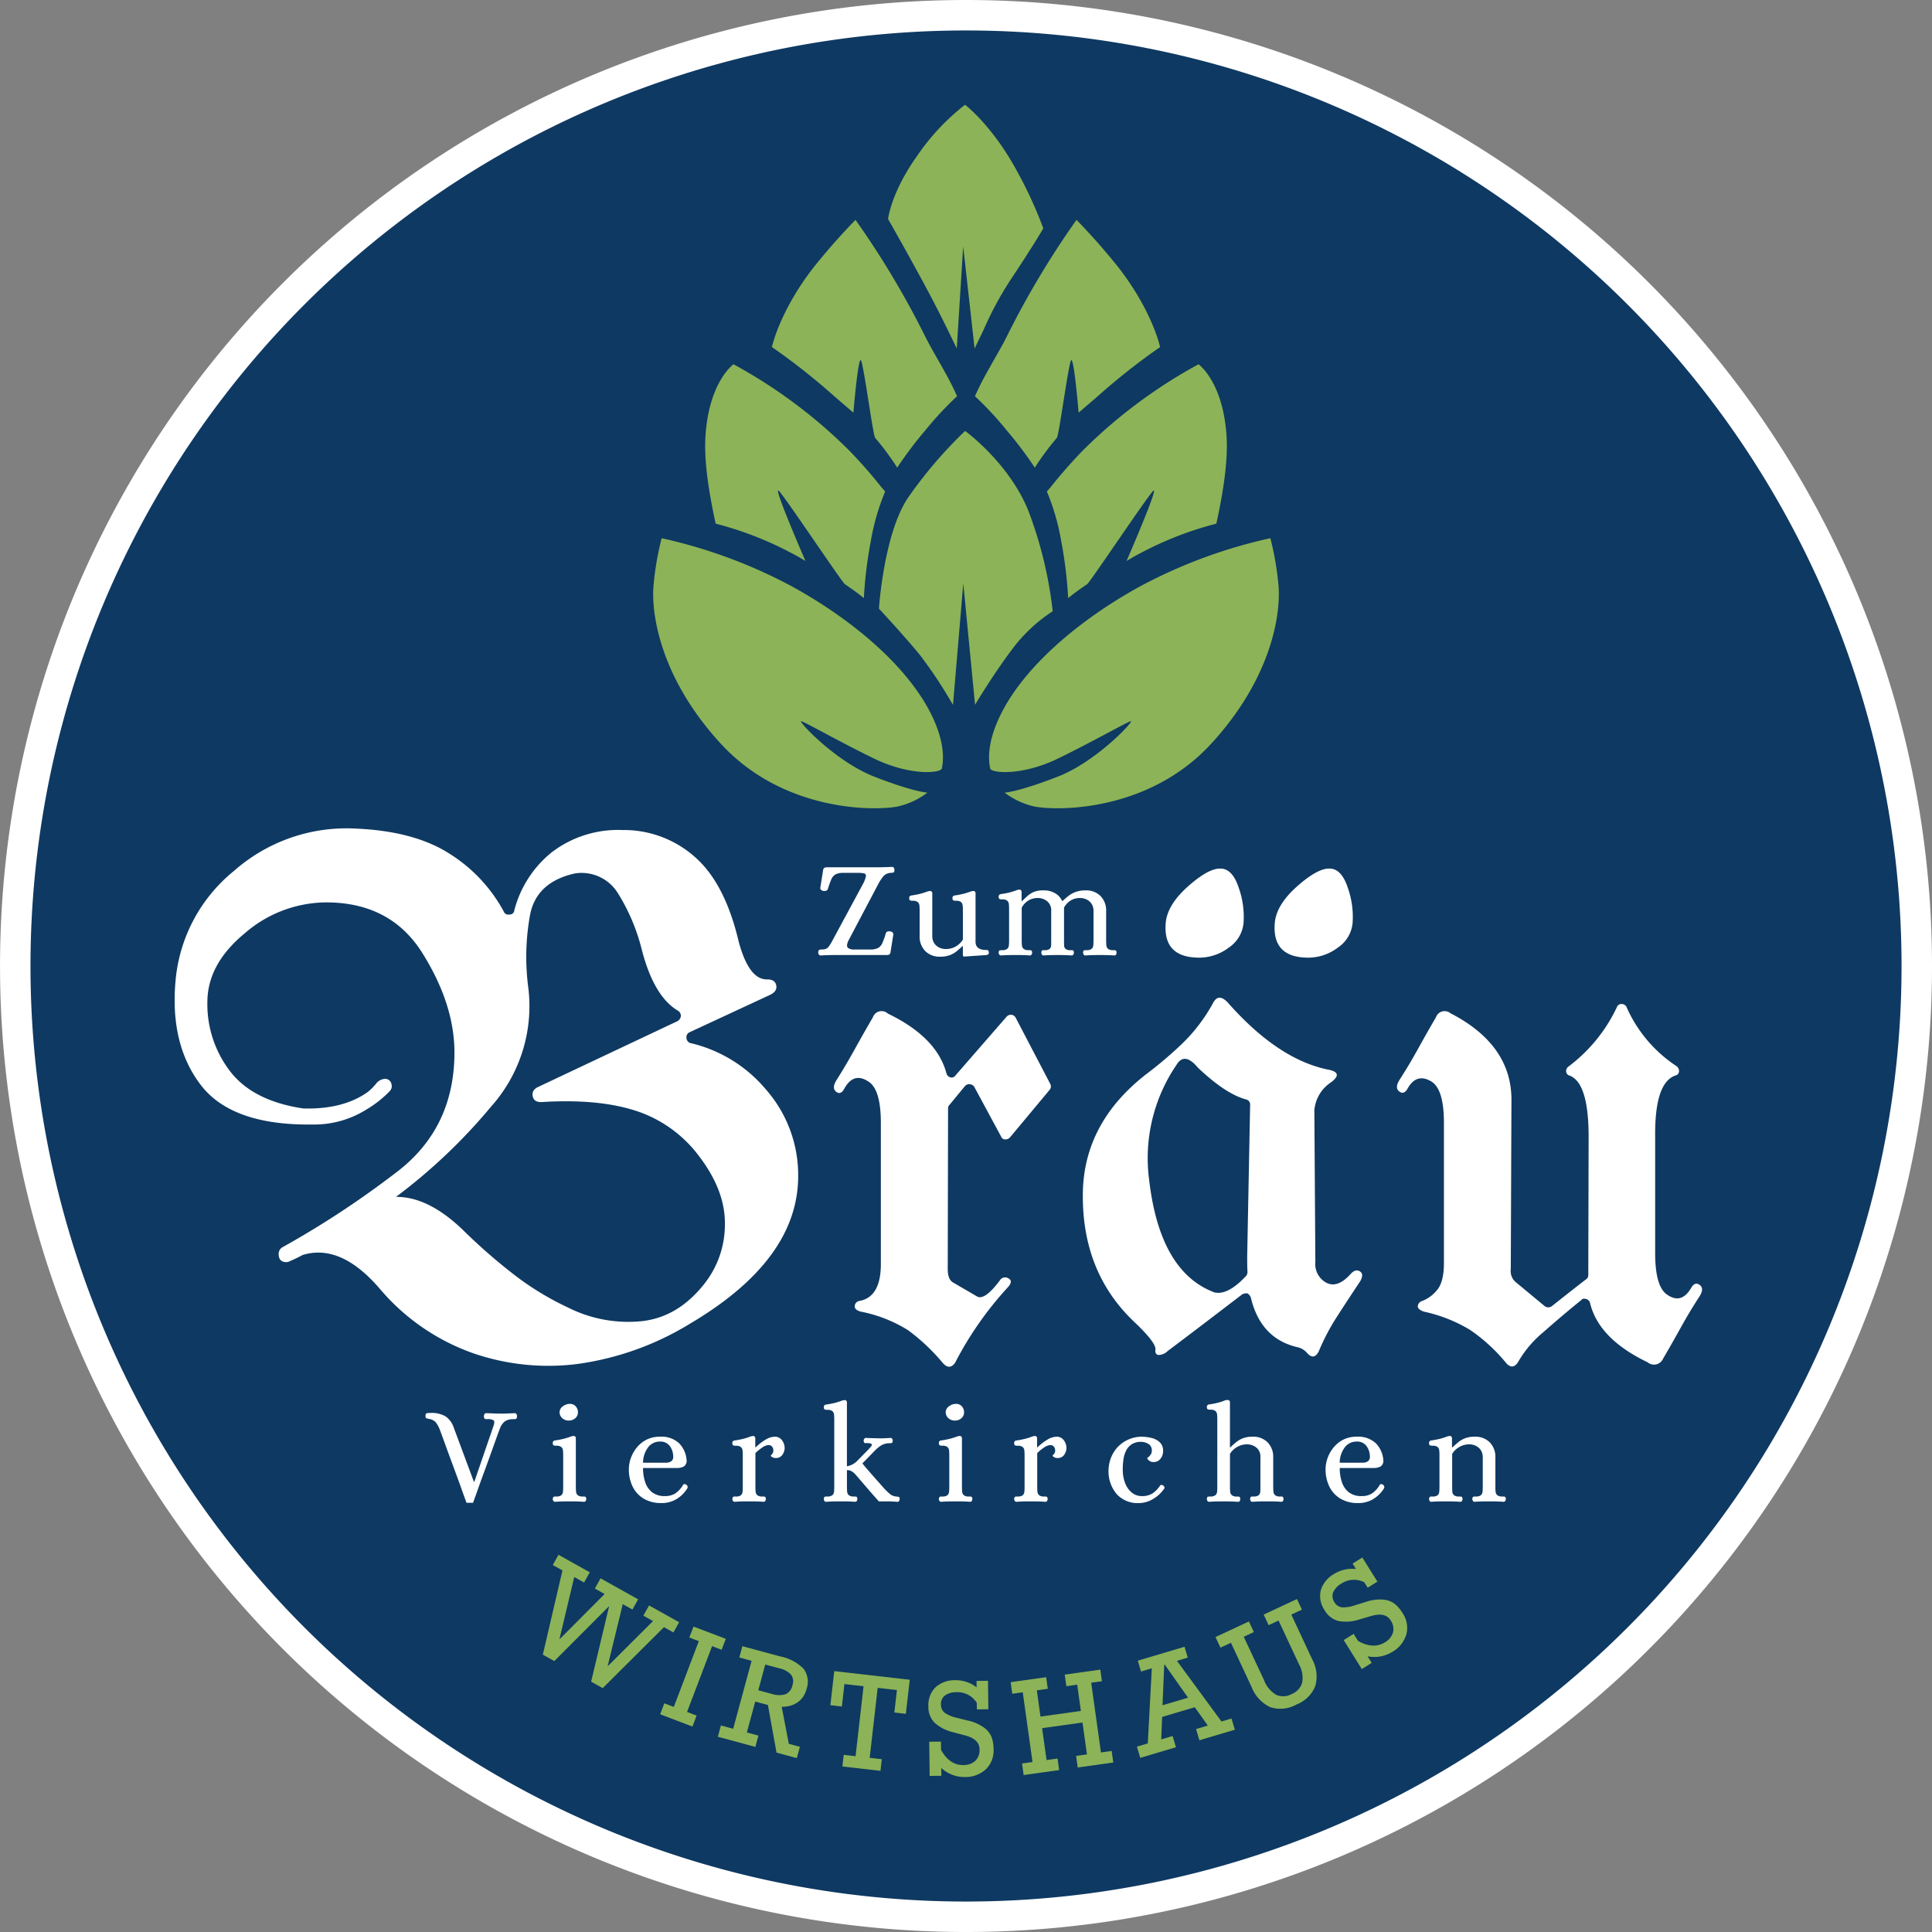 <svg xmlns="http://www.w3.org/2000/svg" width="317.112" height="317.113" viewBox="0 0 317.112 317.113">
  <rect x="0" y="0" width="317.112" height="317.113" fill="#808080" stroke="none"/>
  <defs>
    <style>
      .cls-1 {
        fill: #0e3962;
        stroke: #fff;
        stroke-width: 5px;
      }

      .cls-2 {
        fill: #8cb357;
      }

      .cls-3 {
        fill: #fff;
      }
    </style>
  </defs>
  <g id="Gruppe_266" data-name="Gruppe 266" transform="translate(2.5 342.907)">
    <g id="Gruppe_267" data-name="Gruppe 267" transform="translate(0.001 -340.407)">
      <g id="Gruppe_247" data-name="Gruppe 247">
        <path id="Pfad_61" data-name="Pfad 61" class="cls-1" d="M-14.147-28.294A156.056,156.056,0,0,0,141.909-184.35,156.056,156.056,0,0,0-14.147-340.407,156.056,156.056,0,0,0-170.2-184.35,156.056,156.056,0,0,0-14.147-28.294" transform="translate(170.203 340.407)"/>
      </g>
      <g id="Gruppe_248" data-name="Gruppe 248" transform="translate(104.71 85.844)">
        <path id="Pfad_62" data-name="Pfad 62" class="cls-2" d="M-3.621-4c-4.715.767-18.918.379-28.75-10.253C-42.462-25.161-44-35.916-43.468-40.673a47.965,47.965,0,0,1,1.3-7.4,83.009,83.009,0,0,1,21.424,7.927C-10.173-34.331-1.071-26.312,2.51-18.251c1.549,3.486,1.7,6.087,1.315,7.955-.163.8-5.2,1.257-11.078-1.588S-19.152-18.2-19.3-18.031c-.225.248,5.8,6.672,12.048,9.1,6.59,2.557,8.706,2.613,8.706,2.613A12.618,12.618,0,0,1-3.621-4" transform="translate(43.559 48.072)"/>
      </g>
      <g id="Gruppe_249" data-name="Gruppe 249" transform="translate(113.245 57.29)">
        <path id="Pfad_63" data-name="Pfad 63" class="cls-2" d="M-.156-2.372s-.209-.921-.3-1.373C-2.134-11.937-2.086-15.955-1.55-19.36c1.082-6.885,4.315-9.174,4.315-9.174a83.068,83.068,0,0,1,18.909,14.07c1.821,1.872,3.545,3.823,5.141,5.821.449.563.845.986.845.986A37.7,37.7,0,0,0,25.3.506,70.919,70.919,0,0,0,24.162,9.85s-1.054-.895-3.113-2.289C20.532,7.211,10.8-7.4,10.154-7.8c-.821-.519,4.425,11.556,4.425,11.556s-1.244-.766-2.262-1.278A56.293,56.293,0,0,0-.156-2.372" transform="translate(1.882 28.534)"/>
      </g>
      <g id="Gruppe_250" data-name="Gruppe 250" transform="translate(141.765 68.232)">
        <path id="Pfad_64" data-name="Pfad 64" class="cls-2" d="M-1.255-2.269-2.942,17.658s-.226-.379-.345-.575a74.4,74.4,0,0,0-5.079-7.6C-11.138,6.1-15.1,1.87-15.1,1.87s.792-12.261,4.753-18.18A72.7,72.7,0,0,1-.956-27.3S6.292-22.059,9.461-14.111a67.359,67.359,0,0,1,3.962,16.4A26.138,26.138,0,0,0,6.688,8.635C3.519,12.863.675,17.646.675,17.646Z" transform="translate(15.099 27.302)"/>
      </g>
      <g id="Gruppe_251" data-name="Gruppe 251" transform="translate(143.26 14.694)">
        <path id="Pfad_65" data-name="Pfad 65" class="cls-2" d="M-1.118-2.108-2.17,14.646-2.4,14.17c-1.222-2.551-2.968-6.1-4.739-9.393C-10.578-1.616-13.449-6.6-13.449-6.6s.5-4.38,4.732-10.3A36.848,36.848,0,0,1-.809-25.357S3.677-21.97,7.772-14.364a69.321,69.321,0,0,1,4.265,9.3S10.308-2.1,6.927,2.97a55.181,55.181,0,0,0-4.69,8.612L.757,14.656Z" transform="translate(13.449 25.357)"/>
      </g>
      <g id="Gruppe_252" data-name="Gruppe 252" transform="translate(124.198 33.59)">
        <path id="Pfad_66" data-name="Pfad 66" class="cls-2" d="M-.927-2.624a107.943,107.943,0,0,0-10.229-8.065s1.181-5.7,6.688-12.884a104.366,104.366,0,0,1,7.032-7.992,143.841,143.841,0,0,1,11.5,19.255c.906,1.841,2.965,5.208,4.242,7.726.348.686.931,1.96.931,1.96a54.962,54.962,0,0,0-5.213,5.606A63.048,63.048,0,0,0,9.411,9.1,45.227,45.227,0,0,0,5.793,4.216C5.424,3.774,3.874-8.046,3.449-8.525,2.975-9.059,2.219.081,2.219.081S-.152-1.956-.927-2.624" transform="translate(11.156 31.564)"/>
      </g>
      <g id="Gruppe_253" data-name="Gruppe 253" transform="translate(159.841 85.844)">
        <path id="Pfad_67" data-name="Pfad 67" class="cls-2" d="M-.691-4c4.715.767,18.918.379,28.75-10.253,10.092-10.913,11.627-21.668,11.1-26.425a47.965,47.965,0,0,0-1.3-7.4,83.009,83.009,0,0,0-21.424,7.927C5.862-34.331-3.241-26.312-6.821-18.251c-1.549,3.486-1.7,6.087-1.315,7.955.163.8,5.2,1.257,11.078-1.588S14.84-18.2,14.99-18.031c.225.248-5.8,6.672-12.048,9.1-6.59,2.557-8.706,2.613-8.706,2.613A12.618,12.618,0,0,0-.691-4" transform="translate(8.314 48.072)"/>
      </g>
      <g id="Gruppe_254" data-name="Gruppe 254" transform="translate(169.326 57.29)">
        <path id="Pfad_68" data-name="Pfad 68" class="cls-2" d="M-2.522-2.372s.209-.921.3-1.373C-.544-11.937-.592-15.955-1.128-19.36c-1.082-6.885-4.315-9.174-4.315-9.174a83.068,83.068,0,0,0-18.909,14.07c-1.821,1.872-3.545,3.823-5.141,5.821-.449.563-.845.986-.845.986A37.7,37.7,0,0,1-27.977.506,70.919,70.919,0,0,1-26.84,9.85s1.054-.895,3.113-2.289C-23.21,7.211-13.475-7.4-12.832-7.8c.821-.519-4.425,11.556-4.425,11.556s1.244-.766,2.262-1.278A56.293,56.293,0,0,1-2.522-2.372" transform="translate(30.338 28.534)"/>
      </g>
      <g id="Gruppe_255" data-name="Gruppe 255" transform="translate(157.523 33.59)">
        <path id="Pfad_69" data-name="Pfad 69" class="cls-2" d="M-1.828-2.624A107.943,107.943,0,0,1,8.4-10.688s-1.181-5.7-6.688-12.884a104.366,104.366,0,0,0-7.032-7.992,143.841,143.841,0,0,0-11.5,19.255c-.906,1.841-2.965,5.208-4.242,7.726-.348.686-.931,1.96-.931,1.96a54.962,54.962,0,0,1,5.213,5.606A63.048,63.048,0,0,1-12.166,9.1,45.227,45.227,0,0,1-8.549,4.216C-8.179,3.774-6.629-8.046-6.2-8.525-5.73-9.059-4.974.081-4.974.081s2.372-2.037,3.147-2.7" transform="translate(21.99 31.564)"/>
      </g>
      <g id="Gruppe_256" data-name="Gruppe 256" transform="translate(175.236 161.263)">
        <path id="Pfad_70" data-name="Pfad 70" class="cls-3" d="M-2.45-4.4a1.459,1.459,0,0,1,.541.652Q-.287,3.1,5.878,4.459a2.886,2.886,0,0,1,1.406.87q1.081,1.249,1.842,0l.054-.055A36.284,36.284,0,0,1,12.251-.6q1.82-2.825,3.777-5.761Q16.733-7.55,16-8.014t-1.55.462q-2.119,2.338-3.94,1.413a3.482,3.482,0,0,1-1.82-3.424L8.528-34.4v-.108A6.115,6.115,0,0,1,11.3-39.071q2.064-1.576-.544-2.065Q2.525-42.821-5.71-52.168q-1.522-1.576-2.391.108a27.723,27.723,0,0,1-4.864,6.467,64.114,64.114,0,0,1-5.9,5.055q-10.271,7.879-10.6,19.292Q-29.785-7.93-20.927.383q3.368,3.207,3.37,4.348-.11.869.461.977a2.179,2.179,0,0,0,1.55-.652q2.825-2.119,6.14-4.646t6.087-4.647A1.4,1.4,0,0,1-2.45-4.4m.435-30.977L-2.5-10.432q0,1.74.054,2.554a1.109,1.109,0,0,1-.217.6q-3.152,3.37-5.38,2.663a.161.161,0,0,0-.108-.054q-8.7-3.478-10.435-18.315a27.165,27.165,0,0,1,4.511-18.966q1.3-2.119,3.478.489,4.511,4.294,7.881,5.217a.864.864,0,0,1,.706.869" transform="translate(29.471 52.93)"/>
      </g>
      <g id="Gruppe_257" data-name="Gruppe 257" transform="translate(206.703 140.066)">
        <path id="Pfad_71" data-name="Pfad 71" class="cls-3" d="M-.943-1.175A5.458,5.458,0,0,0,1.476-5.332a14.321,14.321,0,0,0-.815-5.707q-1.033-3.1-2.989-3.1-1.957-.055-5.3,2.907t-3.668,5.9Q-11.838.481-5.807.483A8.052,8.052,0,0,0-.943-1.175" transform="translate(11.34 14.137)"/>
      </g>
      <g id="Gruppe_258" data-name="Gruppe 258" transform="translate(188.803 140.066)">
        <path id="Pfad_72" data-name="Pfad 72" class="cls-3" d="M-.943-1.175A5.458,5.458,0,0,0,1.476-5.332,14.307,14.307,0,0,0,.66-11.039q-1.031-3.1-2.988-3.1-1.957-.055-5.3,2.907t-3.668,5.9Q-11.838.481-5.807.483A8.052,8.052,0,0,0-.943-1.175" transform="translate(11.34 14.137)"/>
      </g>
      <g id="Gruppe_259" data-name="Gruppe 259" transform="translate(26.162 133.474)">
        <path id="Pfad_73" data-name="Pfad 73" class="cls-3" d="M-3.052-6.849A35.548,35.548,0,0,0,12.369,3.773,37.911,37.911,0,0,0,29.223,5.528a47.7,47.7,0,0,0,18.61-6.613q17.556-10.359,17.79-23.877a21.287,21.287,0,0,0-5.3-14.6,22.973,22.973,0,0,0-12.261-7.578.889.889,0,0,1-.761-.82.883.883,0,0,1,.527-.995L61.059-55.1q1.17-.585.965-1.55t-1.434-.965q-3.044.118-4.74-6.262-2.282-9.656-7.315-13.958a17.55,17.55,0,0,0-11.763-4.3A17.926,17.926,0,0,0,25.215-78.51,18.038,18.038,0,0,0,19.04-68.97a.752.752,0,0,1-.82.7.793.793,0,0,1-.936-.526,25.483,25.483,0,0,0-8.837-9.422Q2.653-81.961-7-82.372a27.892,27.892,0,0,0-19.928,6.905,26.149,26.149,0,0,0-9.626,17.909q-1,10.534,4.1,17.235T-14.083-33.8a16.1,16.1,0,0,0,8.836-2.457,18.147,18.147,0,0,0,3.8-2.984,1.2,1.2,0,0,0,.292-1.288,1.038,1.038,0,0,0-1.111-.76,2,2,0,0,0-1.434.848,9.435,9.435,0,0,1-1.258,1.258Q-8.992-36.255-15.6-36.432q-8.252-1.228-12-6.086a18.061,18.061,0,0,1-3.745-11.353q0-6.262,6.145-11.324A20.568,20.568,0,0,1-11.86-70.258q10.591,0,15.8,8.311T9.209-45.8Q9.266-33.272-.243-26.014A151.75,151.75,0,0,1-19-13.667a1.258,1.258,0,0,0-.644,1.112q0,1.346,1.287,1.346a1.376,1.376,0,0,0,.585-.176q.41-.175.966-.438c.37-.176.731-.36,1.082-.557q6.262-1.931,12.67,5.531m25.106-31.6q.2,1.025,1.493.965,9.3-.583,15.537,1.463A21.086,21.086,0,0,1,49.5-28.414q4.184,5.56,4.1,11.031a15.647,15.647,0,0,1-3.249,9.569Q46.018-2.2,39.991-1.524A21.966,21.966,0,0,1,27.936-3.718a47.187,47.187,0,0,1-9.1-5.56,92.929,92.929,0,0,1-8.28-7.256Q4.877-21.977-.389-21.919A91.738,91.738,0,0,0,15.236-36.754a24.746,24.746,0,0,0,6.086-19.575,38.356,38.356,0,0,1,.322-12Q22.727-73.593,28.931-75a6.99,6.99,0,0,1,7.022,3.1,31.928,31.928,0,0,1,3.979,9.3q1.989,7.784,5.97,10.125a.967.967,0,0,1,.468.877,1.105,1.105,0,0,1-.526.82L23.02-40q-1.172.527-.965,1.55" transform="translate(36.719 82.399)"/>
      </g>
      <g id="Gruppe_260" data-name="Gruppe 260" transform="translate(134.375 163.472)">
        <path id="Pfad_74" data-name="Pfad 74" class="cls-3" d="M-1.718-1.4l2.554-3.1a.918.918,0,0,1,.842-.3.974.974,0,0,1,.679.407l4.4,8.152a.711.711,0,0,0,.625.489.992.992,0,0,0,.843-.325L14.748-3.9a.863.863,0,0,0,.109-.924L9.151-15.743a.882.882,0,0,0-.706-.461.948.948,0,0,0-.761.3L-.686-6.287a.785.785,0,0,1-.869.353.919.919,0,0,1-.653-.679Q-3.792-12.535-11.82-16.4a1.508,1.508,0,0,0-2.452.6q-1.521,2.609-2.962,5.217T-20.25-5.472q-.814,1.3-.054,1.9t1.359-.544q1.521-2.716,3.913-1.141Q-12.968-4-12.967,1.539V24.526q.054,5.653-3.587,6.25a.922.922,0,0,0-.707.869q0,.6.978.869a22.967,22.967,0,0,1,7.767,3.043,32.5,32.5,0,0,1,5.707,5.38q1.091,1.25,2.015,0a56.659,56.659,0,0,1,8.749-12.5q.816-.978,0-1.386a.988.988,0,0,0-1.359.3q-2.554,3.425-3.8,2.664L-1.12,27.732q-.871-.488-.869-2.228L-1.935-.852A.738.738,0,0,1-1.718-1.4" transform="translate(20.672 16.795)"/>
      </g>
      <g id="Gruppe_261" data-name="Gruppe 261" transform="translate(226.797 162.296)">
        <path id="Pfad_75" data-name="Pfad 75" class="cls-3" d="M-2.817-4.094Q-4.116-3.116-8.5.362A.994.994,0,0,1-9.742.254L-14.4-3.605a2.377,2.377,0,0,1-.812-2.119l.109-27.825q0-8.967-9.885-14.13h-.054a1.508,1.508,0,0,0-2.452.6q-1.522,2.609-2.962,5.217t-3.017,5.055q-.816,1.3-.054,1.9t1.359-.435Q-30.7-38-28.25-36.538q2.064,1.252,2.065,6.793V-6.756q0,3.1-1.114,4.429A5.812,5.812,0,0,1-29.772-.507a1,1,0,0,0-.706.815q-.055.543.978.924A24.661,24.661,0,0,1-21.919,4.22a28.091,28.091,0,0,1,5.842,5.326q1.087,1.357,2.011.054A17.951,17.951,0,0,1-9.827,4.574q3.1-2.744,6.2-5.245.216-.326.761-.163a.853.853,0,0,1,.652.6Q-.813,5.689,7.243,9.547a1.625,1.625,0,0,0,2.548-.6q1.467-2.5,2.907-5.108t3.071-5.109q.814-1.3.027-1.875t-1.385.462q-1.577,2.718-3.858,1.2Q8.487-2.734,8.487-8.333v-19.13q-.107-9.074,3.479-10.108a.715.715,0,0,0,.435-.679,1,1,0,0,0-.381-.788,22.4,22.4,0,0,1-8.237-9.728.873.873,0,0,0-.811-.489.764.764,0,0,0-.756.489,26.029,26.029,0,0,1-7.966,9.782.953.953,0,0,0-.381.734.809.809,0,0,0,.381.679q3.315.978,3.315,10.108L-2.49-4.8a.786.786,0,0,1-.326.707" transform="translate(33.889 49.254)"/>
      </g>
      <g id="Gruppe_262" data-name="Gruppe 262" transform="translate(131.799 139.782)">
        <path id="Pfad_76" data-name="Pfad 76" class="cls-3" d="M-.163-1.313c.441-.008.89-.011,1.347-.011H9.243A.956.956,0,0,0,9.687-1.4.564.564,0,0,0,9.9-1.8l.457-2.877a.4.4,0,0,0-.138-.365.635.635,0,0,0-.342-.16.96.96,0,0,0-.468.022.418.418,0,0,0-.286.3,12.129,12.129,0,0,1-.559,1.575,1.711,1.711,0,0,1-.685.811,2.668,2.668,0,0,1-1.221.263H3.969a1.7,1.7,0,0,1-1.016-.24.549.549,0,0,1-.182-.536,2.806,2.806,0,0,1,.171-.593l5-9.475a7.868,7.868,0,0,1,.754-1.142,1.654,1.654,0,0,1,1.279-.593,3.143,3.143,0,0,0,.4-.058q.149-.034.171-.422a.685.685,0,0,0-.091-.343.338.338,0,0,0-.32-.16q-1.462.069-2.808.069H-.506a.97.97,0,0,0-.445.08.564.564,0,0,0-.217.4l-.457,2.876a.372.372,0,0,0,.138.354.9.9,0,0,0,.342.171,1.353,1.353,0,0,0,.469-.035.388.388,0,0,0,.285-.285,16.674,16.674,0,0,1,.57-1.575,1.655,1.655,0,0,1,.674-.811,2.612,2.612,0,0,1,1.2-.262H4.539a4.742,4.742,0,0,1,1,.08.376.376,0,0,1,.32.434,4.154,4.154,0,0,1-.434,1.221L.316-3.607a6.129,6.129,0,0,1-.559.89,1.17,1.17,0,0,1-.491.388,1.911,1.911,0,0,1-.64.092,1.436,1.436,0,0,0-.388.045c-.106.031-.175.175-.205.434a.618.618,0,0,0,.1.343.343.343,0,0,0,.308.16q.73-.045,1.393-.057m19.829,0a4.242,4.242,0,0,0,1.142-.674q.49-.41.924-.822h.046V-1.53a1.931,1.931,0,0,0,.023.32c.015.092.076.137.182.137l3.676-.25q.388-.069.388-.389a.648.648,0,0,0-.069-.3c-.045-.092-.152-.138-.319-.138q-1.8,0-1.8-1.347v-7.9a.432.432,0,0,0-.126-.366.418.418,0,0,0-.308-.068,2.045,2.045,0,0,0-.525.137q-.3.114-.856.274a13.839,13.839,0,0,1-1.609.319.39.39,0,0,0-.366.412c0,.228.058.361.171.4a1.177,1.177,0,0,0,.377.058,1.286,1.286,0,0,1,.867.216.875.875,0,0,1,.263.571c.022.236.034.491.034.765v4.794a2.473,2.473,0,0,1-.48.627,3.338,3.338,0,0,1-.959.663,3.19,3.19,0,0,1-1.393.285,2.456,2.456,0,0,1-1.027-.228,2,2,0,0,1-.833-.708,2.124,2.124,0,0,1-.331-1.233v-6.917a.432.432,0,0,0-.126-.366.417.417,0,0,0-.308-.068,2.045,2.045,0,0,0-.525.137q-.3.114-.856.274a13.839,13.839,0,0,1-1.609.319.39.39,0,0,0-.366.412c0,.228.058.361.171.4a1.177,1.177,0,0,0,.377.058,1.286,1.286,0,0,1,.867.216.875.875,0,0,1,.263.571q.034.353.034.765v4.223a3.377,3.377,0,0,0,.913,2.465,3.284,3.284,0,0,0,2.465.936,4.32,4.32,0,0,0,1.61-.262m9.554,0c.366-.008.754-.011,1.164-.011s.8,0,1.176.011.779.027,1.221.057a.3.3,0,0,0,.274-.149.578.578,0,0,0,.091-.308c-.016-.228-.072-.354-.171-.377a1.586,1.586,0,0,0-.354-.034,1.334,1.334,0,0,1-.878-.216.861.861,0,0,1-.274-.582q-.034-.366-.034-.754V-9.109a3.146,3.146,0,0,1,.457-.64,2.944,2.944,0,0,1,.867-.65,2.883,2.883,0,0,1,1.347-.285,2.419,2.419,0,0,1,1.484.513,1.933,1.933,0,0,1,.685,1.655v4.84q0,.388-.011.754a.829.829,0,0,1-.228.582,1.239,1.239,0,0,1-.856.216,1.553,1.553,0,0,0-.365.034c-.092.023-.145.149-.16.377a.579.579,0,0,0,.092.308.3.3,0,0,0,.274.149q.662-.045,1.175-.057c.343-.008.712-.011,1.108-.011s.791,0,1.142.011.745.027,1.187.057A.3.3,0,0,0,39.9-1.4.578.578,0,0,0,40-1.713q-.023-.342-.16-.377a1.567,1.567,0,0,0-.366-.034,1.234,1.234,0,0,1-.855-.216.825.825,0,0,1-.228-.582q-.012-.366-.012-.754V-9.109a3.221,3.221,0,0,1,.457-.64,2.956,2.956,0,0,1,.867-.65,2.833,2.833,0,0,1,1.325-.285,2.459,2.459,0,0,1,1.027.228,2.02,2.02,0,0,1,.833.707,2.131,2.131,0,0,1,.331,1.233v4.84q0,.388-.034.754a.865.865,0,0,1-.274.582,1.337,1.337,0,0,1-.879.216,1.592,1.592,0,0,0-.354.034c-.1.023-.156.149-.171.377a.579.579,0,0,0,.092.308.3.3,0,0,0,.274.149q.662-.045,1.21-.057c.365-.008.753-.011,1.164-.011s.8,0,1.176.011.779.027,1.221.057a.3.3,0,0,0,.274-.149A.578.578,0,0,0,47-1.713c-.015-.228-.072-.354-.171-.377a1.6,1.6,0,0,0-.354-.034A1.337,1.337,0,0,1,45.6-2.34a.865.865,0,0,1-.274-.582q-.034-.366-.034-.754V-8.539A3.38,3.38,0,0,0,44.379-11a3.286,3.286,0,0,0-2.465-.936,4.614,4.614,0,0,0-1.644.262,4.463,4.463,0,0,0-1.187.662q-.5.4-.959.833h-.045a2.783,2.783,0,0,0-1.164-1.29A3.738,3.738,0,0,0,35-11.941a4.066,4.066,0,0,0-1.575.262,3.661,3.661,0,0,0-1.051.662q-.433.4-.89.833h-.068v-1.438a.432.432,0,0,0-.126-.366.418.418,0,0,0-.308-.068,1.9,1.9,0,0,0-.514.137q-.285.114-.844.274a13.839,13.839,0,0,1-1.609.319.39.39,0,0,0-.366.412q0,.342.171.4a1.169,1.169,0,0,0,.377.058,1.288,1.288,0,0,1,.867.216.874.874,0,0,1,.262.571q.034.353.035.765v5.228q0,.388-.035.754a.864.864,0,0,1-.273.582,1.341,1.341,0,0,1-.879.216,1.592,1.592,0,0,0-.354.034c-.1.023-.156.149-.171.377a.535.535,0,0,0,.1.308.309.309,0,0,0,.263.149q.662-.045,1.209-.057" transform="translate(1.967 15.799)"/>
      </g>
      <g id="Gruppe_263" data-name="Gruppe 263" transform="translate(67.337 227.288)">
        <path id="Pfad_77" data-name="Pfad 77" class="cls-3" d="M-.708-1.529q.48-1.324.867-2.42t.867-2.4q.48-1.3.948-2.6t.855-2.386q.389-1.084.628-1.735T3.7-13.7a2.516,2.516,0,0,1,.867-1.232,2.528,2.528,0,0,1,1.37-.32,1.386,1.386,0,0,0,.4-.046c.1-.03.156-.174.171-.434a.682.682,0,0,0-.091-.342.339.339,0,0,0-.32-.16c-.319.016-.582.028-.788.035l-.605.023q-.3.011-.753.011-.685,0-1.222-.023t-1.267-.046a.315.315,0,0,0-.3.16.674.674,0,0,0-.092.342c.016.259.076.4.182.434a1.4,1.4,0,0,0,.389.046,1.767,1.767,0,0,1,1.027.194q.228.194-.023.924L-.5-4.977H-.571l-3.31-8.9a3.626,3.626,0,0,0-1.347-1.837A4.554,4.554,0,0,0-7.6-16.277a5.2,5.2,0,0,0-.639.034q-.274.034-.274.423c0,.243.042.381.126.411a3.944,3.944,0,0,0,.446.114,1.879,1.879,0,0,1,1.1.548A4.647,4.647,0,0,1-6.118-13.4q.479,1.279.855,2.329t.845,2.317q.468,1.267.936,2.534t.844,2.329q.377,1.062.856,2.363Zm14.657-.217q.547-.011,1.164-.011t1.175.011c.373.008.78.027,1.221.058a.3.3,0,0,0,.274-.149.584.584,0,0,0,.092-.308c-.016-.228-.072-.354-.171-.377a1.587,1.587,0,0,0-.354-.035,1.333,1.333,0,0,1-.879-.216.863.863,0,0,1-.274-.582c-.022-.243-.034-.494-.034-.754v-7.945a.43.43,0,0,0-.126-.365.421.421,0,0,0-.308-.069,2.123,2.123,0,0,0-.525.137q-.3.116-.855.274a13.635,13.635,0,0,1-1.61.32.388.388,0,0,0-.365.411q0,.342.171.4a1.2,1.2,0,0,0,.377.057,1.28,1.28,0,0,1,.867.217.874.874,0,0,1,.263.57c.023.237.034.491.034.765V-4.11q0,.389-.034.754a.886.886,0,0,1-.263.582,1.281,1.281,0,0,1-.867.216,1.546,1.546,0,0,0-.365.035q-.138.034-.182.377a.532.532,0,0,0,.1.308.307.307,0,0,0,.262.149c.441-.031.844-.05,1.21-.058M16.072-15.41a1.212,1.212,0,0,0,.435-.936,1.446,1.446,0,0,0-.366-1.016,1.214,1.214,0,0,0-.936-.4,1.876,1.876,0,0,0-1.187.411,1.18,1.18,0,0,0-.524.936,1.292,1.292,0,0,0,.434.993,1.521,1.521,0,0,0,1.073.4,1.549,1.549,0,0,0,1.073-.388M32.67-2.123a5.314,5.314,0,0,0,1.781-1.759.408.408,0,0,0,.046-.331.416.416,0,0,0-.228-.285c-.214-.137-.381-.129-.5.023a4.249,4.249,0,0,1-1.324,1.439,3.145,3.145,0,0,1-1.644.411,3.337,3.337,0,0,1-2.089-.605,3.459,3.459,0,0,1-1.153-1.644,7.088,7.088,0,0,1-.365-2.363h5.548a2.328,2.328,0,0,0,1.153-.251,1.1,1.1,0,0,0,.445-1.05,4.4,4.4,0,0,0-1.221-2.752,4.237,4.237,0,0,0-3.161-1.084,4.791,4.791,0,0,0-2.124.456,4.832,4.832,0,0,0-1.6,1.245,5.844,5.844,0,0,0-1.016,1.735,5.523,5.523,0,0,0-.354,1.952,6.336,6.336,0,0,0,.593,2.74,4.717,4.717,0,0,0,1.793,2.009,5.451,5.451,0,0,0,2.957.754,4.734,4.734,0,0,0,2.465-.639m-4.623-8.539a2.386,2.386,0,0,1,1.906-.913,1.884,1.884,0,0,1,1.655.765,2.969,2.969,0,0,1,.536,1.747.867.867,0,0,1-.354.742,1.581,1.581,0,0,1-.879.217H27.191a4.247,4.247,0,0,1,.856-2.557M43.424-1.747q.547-.011,1.164-.011t1.175.011c.373.008.779.027,1.221.058a.3.3,0,0,0,.274-.149.583.583,0,0,0,.091-.308q-.022-.342-.171-.377a1.587,1.587,0,0,0-.354-.035,1.332,1.332,0,0,1-.879-.216.863.863,0,0,1-.274-.582q-.034-.364-.034-.754V-9.68a6.851,6.851,0,0,1,1.153-.936A2,2,0,0,1,47.784-11a.733.733,0,0,1,.582.251.982.982,0,0,1,.216.662.8.8,0,0,1-.216.571c-.145.152-.217.244-.217.274.015.046.094.118.239.216a1.016,1.016,0,0,0,.582.149,1.239,1.239,0,0,0,1.1-.536,1.945,1.945,0,0,0,.365-1.108,2.131,2.131,0,0,0-.423-1.255,1.4,1.4,0,0,0-1.221-.593,2.986,2.986,0,0,0-1.506.491,8.712,8.712,0,0,0-1.6,1.244h-.069v-1.416a.43.43,0,0,0-.126-.365.421.421,0,0,0-.308-.069,1.962,1.962,0,0,0-.513.137q-.286.116-.845.274a13.613,13.613,0,0,1-1.609.32.388.388,0,0,0-.365.411q0,.342.171.4a1.2,1.2,0,0,0,.377.057,1.28,1.28,0,0,1,.867.217.874.874,0,0,1,.263.57c.023.237.034.491.034.765V-4.11q0,.389-.034.754a.886.886,0,0,1-.263.582,1.281,1.281,0,0,1-.867.216,1.546,1.546,0,0,0-.365.035q-.138.034-.182.377a.532.532,0,0,0,.1.308.307.307,0,0,0,.262.149c.441-.031.844-.05,1.21-.058m15.022,0q.547-.011,1.164-.011.593,0,1.164.011c.38.008.791.027,1.232.058a.3.3,0,0,0,.274-.149.584.584,0,0,0,.092-.308c-.016-.228-.072-.354-.171-.377a1.71,1.71,0,0,0-.377-.035,1.289,1.289,0,0,1-.856-.216.858.858,0,0,1-.273-.582q-.034-.364-.035-.754V-6.872a1.181,1.181,0,0,1,.765.171,2.638,2.638,0,0,1,.582.469q1.027,1.187,2.067,2.4t1.837,2.078h1.336q.468,0,.719.011l.457.023c.138.008.312.019.525.035a.3.3,0,0,0,.285-.149.643.643,0,0,0,.08-.308c0-.214-.053-.331-.16-.354s-.221-.042-.343-.058A1.86,1.86,0,0,1,67.7-2.979,13.811,13.811,0,0,1,66.6-4.064q-.274-.319-.731-.833t-.97-1.1q-.513-.582-.97-1.108t-.731-.89l1.918-1.963a6.122,6.122,0,0,1,1.232-1.028,2.844,2.844,0,0,1,1.439-.319.539.539,0,0,0,.262-.057c.069-.039.111-.156.126-.354a.567.567,0,0,0-.091-.32.307.307,0,0,0-.274-.137l-.765.045q-.377.023-.765.023-.5,0-1.244-.023t-1.267-.045a.314.314,0,0,0-.263.137.523.523,0,0,0-.1.32c.016.243.106.381.274.411a2.266,2.266,0,0,1,.867.046c.152.061.217.145.194.25a.761.761,0,0,1-.205.343c-.115.122-.217.237-.308.342L62.3-8.356a3.153,3.153,0,0,1-1.644.844V-17.944a.433.433,0,0,0-.126-.366.416.416,0,0,0-.308-.068,2.083,2.083,0,0,0-.525.137q-.3.114-.855.274a13.787,13.787,0,0,1-1.61.32.388.388,0,0,0-.365.411q0,.342.171.4a1.193,1.193,0,0,0,.376.057,1.29,1.29,0,0,1,.868.216.88.88,0,0,1,.262.571q.034.353.034.765V-4.11q0,.389-.034.754a.863.863,0,0,1-.274.582,1.332,1.332,0,0,1-.879.216,1.573,1.573,0,0,0-.353.035q-.15.034-.171.377a.583.583,0,0,0,.091.308.3.3,0,0,0,.274.149c.441-.031.844-.05,1.21-.058m18.88,0q.549-.011,1.164-.011t1.175.011c.373.008.78.027,1.222.058a.3.3,0,0,0,.273-.149.576.576,0,0,0,.092-.308c-.016-.228-.072-.354-.171-.377a1.582,1.582,0,0,0-.354-.035,1.329,1.329,0,0,1-.878-.216.859.859,0,0,1-.274-.582q-.034-.364-.035-.754v-7.945a.43.43,0,0,0-.125-.365.424.424,0,0,0-.309-.069,2.107,2.107,0,0,0-.524.137q-.3.116-.856.274a13.6,13.6,0,0,1-1.61.32.389.389,0,0,0-.365.411q0,.342.171.4a1.2,1.2,0,0,0,.377.057,1.282,1.282,0,0,1,.867.217.873.873,0,0,1,.262.57c.023.237.035.491.035.765V-4.11q0,.389-.035.754a.885.885,0,0,1-.262.582,1.282,1.282,0,0,1-.867.216,1.56,1.56,0,0,0-.366.035c-.091.023-.152.149-.182.377a.532.532,0,0,0,.1.308.308.308,0,0,0,.262.149c.442-.031.845-.05,1.21-.058M79.45-15.41a1.214,1.214,0,0,0,.434-.936,1.449,1.449,0,0,0-.365-1.016,1.215,1.215,0,0,0-.936-.4,1.875,1.875,0,0,0-1.187.411,1.181,1.181,0,0,0-.525.936,1.3,1.3,0,0,0,.434.993,1.523,1.523,0,0,0,1.074.4,1.553,1.553,0,0,0,1.073-.388M89.678-1.747q.547-.011,1.164-.011t1.175.011c.373.008.78.027,1.221.058a.3.3,0,0,0,.274-.149.584.584,0,0,0,.092-.308q-.023-.342-.171-.377a1.582,1.582,0,0,0-.354-.035,1.329,1.329,0,0,1-.878-.216.859.859,0,0,1-.274-.582q-.034-.364-.035-.754V-9.68a6.893,6.893,0,0,1,1.153-.936A2,2,0,0,1,94.038-11a.733.733,0,0,1,.582.251.977.977,0,0,1,.216.662.8.8,0,0,1-.216.571c-.145.152-.217.244-.217.274.016.046.1.118.24.216a1.012,1.012,0,0,0,.582.149,1.238,1.238,0,0,0,1.1-.536,1.945,1.945,0,0,0,.365-1.108,2.13,2.13,0,0,0-.422-1.255,1.407,1.407,0,0,0-1.221-.593,2.991,2.991,0,0,0-1.507.491,8.743,8.743,0,0,0-1.6,1.244h-.069v-1.416a.43.43,0,0,0-.125-.365.424.424,0,0,0-.309-.069,1.971,1.971,0,0,0-.513.137q-.286.116-.844.274a13.6,13.6,0,0,1-1.61.32.389.389,0,0,0-.365.411q0,.342.171.4a1.2,1.2,0,0,0,.377.057,1.282,1.282,0,0,1,.867.217.873.873,0,0,1,.262.57c.023.237.035.491.035.765V-4.11q0,.389-.035.754a.885.885,0,0,1-.262.582,1.282,1.282,0,0,1-.867.216,1.554,1.554,0,0,0-.366.035c-.091.023-.152.149-.182.377a.532.532,0,0,0,.1.308.308.308,0,0,0,.262.149c.442-.031.845-.05,1.21-.058m21.163-.365a5.628,5.628,0,0,0,1.872-1.7.311.311,0,0,0,.046-.32.526.526,0,0,0-.228-.251q-.32-.182-.48.046A4.366,4.366,0,0,1,110.8-3.059a3.1,3.1,0,0,1-1.69.434,2.609,2.609,0,0,1-1.69-.571,3.669,3.669,0,0,1-1.1-1.563,6.144,6.144,0,0,1-.388-2.249,12.119,12.119,0,0,1,.1-1.552,4.85,4.85,0,0,1,.423-1.473,2.665,2.665,0,0,1,.924-1.085,2.817,2.817,0,0,1,1.609-.411,2.276,2.276,0,0,1,1.187.365,1.189,1.189,0,0,1,.525,1.073,1.115,1.115,0,0,1-.182.651,1.8,1.8,0,0,1-.377.411c-.129.1-.194.164-.194.194q0,.114.274.365a1.105,1.105,0,0,0,.777.251,1.337,1.337,0,0,0,1.142-.559A2.015,2.015,0,0,0,112.554-10a1.9,1.9,0,0,0-.559-1.473,3.036,3.036,0,0,0-1.393-.708,7.191,7.191,0,0,0-1.632-.193,5.552,5.552,0,0,0-2.66.742,5.288,5.288,0,0,0-1.918,1.906A5.86,5.86,0,0,0,103.6-6.94a5.785,5.785,0,0,0,1.313,3.961,4.618,4.618,0,0,0,3.664,1.5,4.579,4.579,0,0,0,2.26-.628m10.479.365q.549-.011,1.164-.011.594,0,1.164.011c.381.008.791.027,1.233.058a.275.275,0,0,0,.262-.149.643.643,0,0,0,.08-.308q-.022-.342-.16-.377a1.551,1.551,0,0,0-.365-.035,1.286,1.286,0,0,1-.856-.216.863.863,0,0,1-.274-.582q-.034-.364-.034-.754V-9.543a2.643,2.643,0,0,1,.5-.639,3.484,3.484,0,0,1,.958-.651,3.134,3.134,0,0,1,1.37-.285,2.427,2.427,0,0,1,1.484.513,1.935,1.935,0,0,1,.685,1.655v4.84c0,.259-.008.511-.023.754a.822.822,0,0,1-.262.582,1.333,1.333,0,0,1-.879.216,1.546,1.546,0,0,0-.365.035c-.092.023-.145.149-.16.377a.576.576,0,0,0,.092.308.3.3,0,0,0,.274.149c.441-.031.844-.05,1.209-.058s.754-.011,1.164-.011.784,0,1.164.011.791.027,1.233.058a.275.275,0,0,0,.262-.149.643.643,0,0,0,.08-.308q-.022-.342-.16-.377a1.557,1.557,0,0,0-.365-.035,1.286,1.286,0,0,1-.856-.216.863.863,0,0,1-.274-.582q-.034-.364-.034-.754V-8.972a3.386,3.386,0,0,0-.913-2.466,3.289,3.289,0,0,0-2.466-.935,4.315,4.315,0,0,0-1.609.262,4.235,4.235,0,0,0-1.131.662q-.479.4-.935.833h-.046v-7.352c0-.182-.042-.3-.126-.354a.566.566,0,0,0-.308-.08,1.382,1.382,0,0,0-.525.126,7.927,7.927,0,0,1-.856.285,13.8,13.8,0,0,1-1.609.32.388.388,0,0,0-.366.411c0,.228.058.361.171.4a1.2,1.2,0,0,0,.377.057,1.286,1.286,0,0,1,.867.216.877.877,0,0,1,.263.571c.022.236.034.491.034.765V-4.11c0,.259-.012.511-.034.754a.863.863,0,0,1-.274.582,1.333,1.333,0,0,1-.879.216,1.587,1.587,0,0,0-.354.035c-.1.023-.156.149-.171.377a.576.576,0,0,0,.092.308.3.3,0,0,0,.274.149c.441-.031.844-.05,1.209-.058m25.708-.376a5.314,5.314,0,0,0,1.781-1.759.408.408,0,0,0,.046-.331.414.414,0,0,0-.228-.285c-.214-.137-.381-.129-.5.023A4.249,4.249,0,0,1,146.8-3.036a3.145,3.145,0,0,1-1.644.411,3.337,3.337,0,0,1-2.089-.605,3.46,3.46,0,0,1-1.153-1.644,7.111,7.111,0,0,1-.365-2.363H147.1a2.328,2.328,0,0,0,1.153-.251,1.1,1.1,0,0,0,.446-1.05,4.408,4.408,0,0,0-1.222-2.752,4.236,4.236,0,0,0-3.161-1.084,4.793,4.793,0,0,0-2.124.456,4.832,4.832,0,0,0-1.6,1.245,5.844,5.844,0,0,0-1.016,1.735,5.524,5.524,0,0,0-.354,1.952,6.324,6.324,0,0,0,.594,2.74,4.709,4.709,0,0,0,1.792,2.009,5.451,5.451,0,0,0,2.957.754,4.734,4.734,0,0,0,2.466-.639M142.4-10.662a2.388,2.388,0,0,1,1.906-.913,1.884,1.884,0,0,1,1.655.765,2.969,2.969,0,0,1,.536,1.747.867.867,0,0,1-.354.742,1.579,1.579,0,0,1-.878.217h-3.722a4.247,4.247,0,0,1,.856-2.557m15.376,8.915q.547-.011,1.164-.011t1.175.011c.373.008.78.027,1.221.058a.3.3,0,0,0,.274-.149.584.584,0,0,0,.092-.308c-.016-.228-.072-.354-.171-.377a1.587,1.587,0,0,0-.354-.035,1.333,1.333,0,0,1-.879-.216.863.863,0,0,1-.274-.582C160.007-3.6,160-3.85,160-4.11V-9.543a2.666,2.666,0,0,1,.5-.639,3.476,3.476,0,0,1,.959-.651,3.129,3.129,0,0,1,1.37-.285,2.459,2.459,0,0,1,1.027.228,2.016,2.016,0,0,1,.833.708,2.127,2.127,0,0,1,.331,1.232v4.84q0,.389-.034.754a.863.863,0,0,1-.274.582,1.332,1.332,0,0,1-.879.216,1.587,1.587,0,0,0-.354.035q-.149.034-.171.377a.532.532,0,0,0,.1.308.307.307,0,0,0,.262.149c.441-.031.844-.05,1.21-.058s.753-.011,1.164-.011.8,0,1.175.011.779.027,1.221.058a.3.3,0,0,0,.274-.149.583.583,0,0,0,.091-.308q-.022-.342-.171-.377a1.587,1.587,0,0,0-.354-.035,1.332,1.332,0,0,1-.879-.216.863.863,0,0,1-.274-.582q-.034-.364-.034-.754V-8.972a3.383,3.383,0,0,0-.913-2.466,3.289,3.289,0,0,0-2.465-.935,4.32,4.32,0,0,0-1.61.262,4.215,4.215,0,0,0-1.13.662q-.48.4-.936.833h-.069v-1.439a.43.43,0,0,0-.126-.365.42.42,0,0,0-.308-.069,1.962,1.962,0,0,0-.513.137q-.286.116-.844.274a13.636,13.636,0,0,1-1.61.32.388.388,0,0,0-.365.411q0,.342.171.4a1.2,1.2,0,0,0,.377.057,1.285,1.285,0,0,1,.868.217.878.878,0,0,1,.262.57c.023.237.034.491.034.765V-4.11q0,.389-.034.754a.89.89,0,0,1-.262.582,1.285,1.285,0,0,1-.868.216,1.551,1.551,0,0,0-.365.035q-.138.034-.182.377a.532.532,0,0,0,.1.308.307.307,0,0,0,.262.149c.441-.031.844-.05,1.21-.058" transform="translate(8.516 18.401)"/>
      </g>
      <g id="Gruppe_264" data-name="Gruppe 264" transform="translate(86.595 252.698)">
        <path id="Pfad_78" data-name="Pfad 78" class="cls-2" d="M-.614-.412.323-2.089-4.814-4.961l-.937,1.677,1.587.888L-7.387,11.43-5.5,12.483l9-9.018L.543,15.863l1.9,1.062L12.5,6.917l1.552.867.937-1.676L10.055,3.351,9.117,5.028l1.588.888L3.248,13.348,5.736,3.138l1.588.888.937-1.677L2.09-1.1,1.152.575l1.605.9-7.42,7.452,2.434-10.24ZM21.964,10.632l.683-1.8-5.3-2.015-.683,1.8,1.557.591-4.107,10.8-1.557-.592-.683,1.8,5.3,2.015.683-1.8-1.567-.6,4.108-10.8ZM35.43,13.768A7.365,7.365,0,0,0,31.54,11.71l-6.174-1.671-.5,1.854,2.013.545L23.858,23.594l-2.013-.545-.5,1.854L27.5,26.57l.5-1.855L26.106,24.2l1.373-5.069,2.081.563,1.411,7.814,3.334.9.5-1.855-1.815-.491-1.17-6.085a4.31,4.31,0,0,0,2.621-.725A3.761,3.761,0,0,0,35.9,17.072a3.556,3.556,0,0,0-.472-3.3m-3,4.164a3.842,3.842,0,0,1-2.287-.079l-2.16-.584,1.142-4.222,2.3.622a3.619,3.619,0,0,1,1.93,1.042,1.829,1.829,0,0,1,.24,1.7,2.042,2.042,0,0,1-1.164,1.527M52.2,21.142l.64-5.594L40.45,14.131l-.64,5.595,1.889.215.421-3.685,3.138.358L43.945,28.1,42,27.874l-.218,1.909,6.254.715.218-1.909-1.99-.227,1.313-11.483,3.157.361-.421,3.685Zm8.169-5.515a4.667,4.667,0,0,0-3.3,1.161A4.1,4.1,0,0,0,55.9,19.955a3.648,3.648,0,0,0,1.024,2.654,6.887,6.887,0,0,0,3.086,1.565l1.927.517q2.338.615,2.359,2.269a2.456,2.456,0,0,1-.691,1.894,2.836,2.836,0,0,1-2,.695q-2.218.028-3.629-2.488L57.959,25.7l-1.921.024.072,5.609,1.921-.024-.017-1.277a5.594,5.594,0,0,0,3.831,1.484,4.913,4.913,0,0,0,3.489-1.271A4.333,4.333,0,0,0,66.6,26.912a5.98,5.98,0,0,0-.305-1.887,3.583,3.583,0,0,0-1.226-1.589A7.047,7.047,0,0,0,62.4,22.254L60.588,21.8A5.663,5.663,0,0,1,58.62,21a1.646,1.646,0,0,1-.656-1.392,1.732,1.732,0,0,1,.656-1.48,3.162,3.162,0,0,1,1.935-.535,3.73,3.73,0,0,1,3.293,1.757l.013,1.063,1.881-.024-.059-4.67-1.881.024.014,1.053a5.551,5.551,0,0,0-3.449-1.173m15.13,1.41-.267-1.9-5.829.815.266,1.9,1.721-.24,1.6,11.445-1.72.241.266,1.9,5.83-.816-.266-1.9-1.8.252L74.564,23.5l6.629-.928.732,5.232-1.781.249.266,1.9,5.84-.817-.267-1.9-1.76.247-1.6-11.446,1.761-.246-.267-1.9-5.839.817.266,1.9,1.782-.249.6,4.311L74.3,21.6l-.6-4.311Zm22.974-5.114-.53-1.782-7.67,2.281L90.8,14.2l1.772-.527L91.91,26l-1.782.53.547,1.841,5.857-1.742-.547-1.841-1.87.557.149-3.69,5.357-1.594,2.143,3.008-1.93.574.548,1.841,5.818-1.73-.547-1.841-1.646.489L96.7,12.45Zm.048,6.574-4.192,1.247.285-6.673.069-.02Zm10.8-10.77-.812-1.74-5.482,2.559.813,1.741,1.722-.8,3.363,7.2a6.1,6.1,0,0,0,3.076,3.363,5.376,5.376,0,0,0,4.306-.426,5.431,5.431,0,0,0,3.1-3.041,5.824,5.824,0,0,0-.515-4.4l-3.42-7.323,1.741-.813-.813-1.74-5.463,2.55.813,1.741,1.629-.761,3.329,7.13a4.614,4.614,0,0,1,.544,3.084A2.943,2.943,0,0,1,115.5,17.91a2.84,2.84,0,0,1-2.512.113,4.734,4.734,0,0,1-2-2.415L107.665,8.5ZM122.526-1.84a4.672,4.672,0,0,0-2.22,2.7,4.1,4.1,0,0,0,.65,3.31,3.653,3.653,0,0,0,2.254,1.738,6.878,6.878,0,0,0,3.45-.263l1.916-.557q2.317-.688,3.194.716a2.456,2.456,0,0,1,.392,1.979,2.832,2.832,0,0,1-1.353,1.634q-1.88,1.175-4.393-.245l-.72-1.153-1.629,1.018,2.971,4.759,1.629-1.018L127.99,11.7a5.591,5.591,0,0,0,4.045-.719,4.911,4.911,0,0,0,2.323-2.9,4.333,4.333,0,0,0-.648-3.51,6,6,0,0,0-1.24-1.455A3.591,3.591,0,0,0,130.6,2.4a7.045,7.045,0,0,0-2.894.373l-1.789.55a5.673,5.673,0,0,1-2.092.343,1.647,1.647,0,0,1-1.284-.85,1.735,1.735,0,0,1-.207-1.605,3.179,3.179,0,0,1,1.376-1.462,3.735,3.735,0,0,1,3.727-.205l.562.9,1.6-1-2.473-3.962-1.6,1,.557.893a5.556,5.556,0,0,0-3.557.787" transform="translate(7.387 4.961)"/>
      </g>
    </g>
  </g>
</svg>
